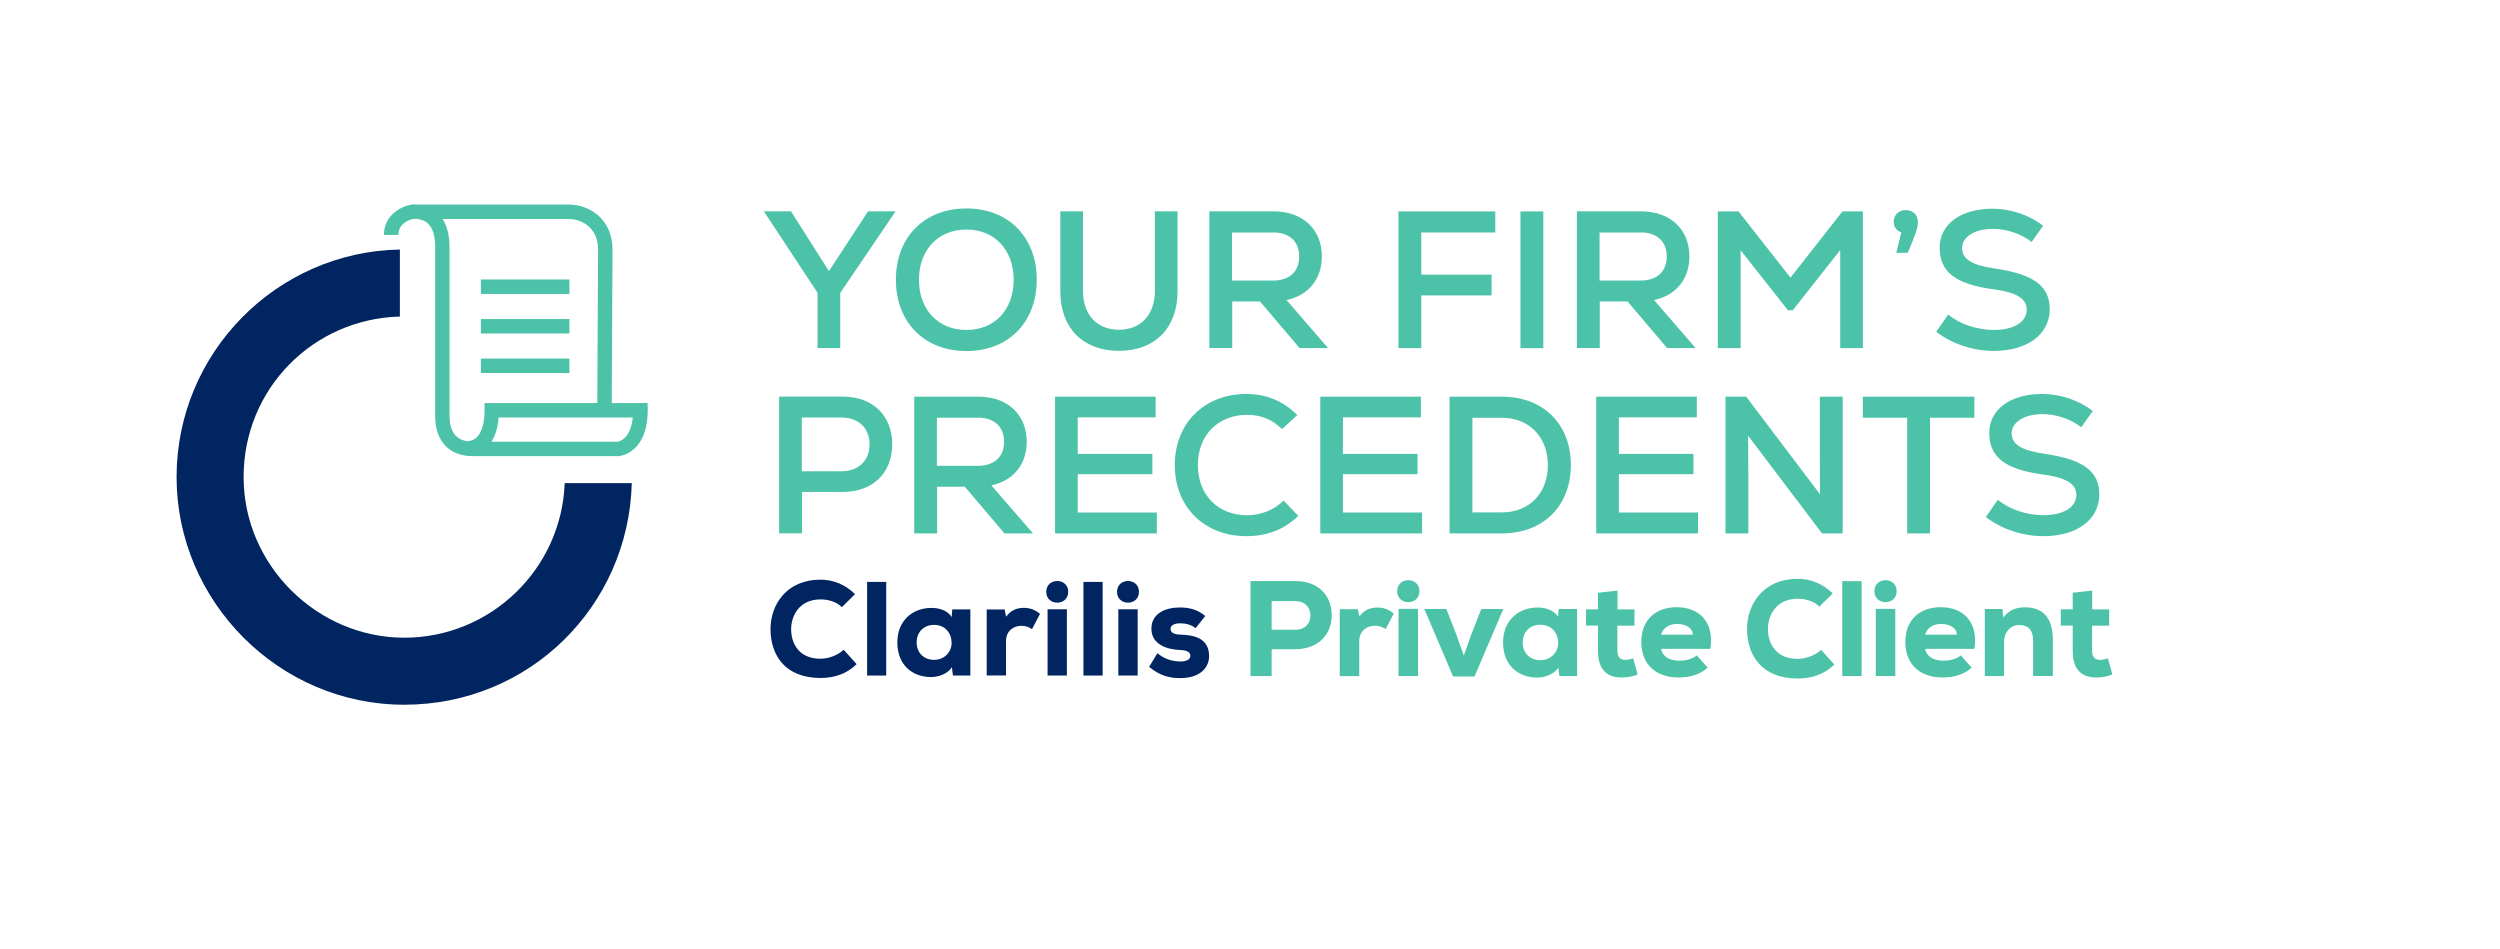 <?xml version="1.0" encoding="UTF-8"?>
<svg id="Layer_1" xmlns="http://www.w3.org/2000/svg" viewBox="0 0 380.43 144.38">
  <defs>
    <style>
      .cls-1 {
        fill: #002560;
      }

      .cls-2 {
        fill: #4cc3a8;
      }
    </style>
  </defs>
  <g>
    <path class="cls-2" d="M193.51,98.79v4.09h-3.22v-14.46h6.82c3.7,0,5.54,2.4,5.54,5.19s-1.86,5.14-5.54,5.19h-3.59ZM193.51,95.83h3.59c1.55,0,2.31-1.01,2.31-2.17s-.79-2.19-2.31-2.19h-3.59v4.36Z"/>
    <path class="cls-2" d="M206.63,92.69l.23,1.12c.68-.95,1.59-1.36,2.73-1.36.97,0,1.78.29,2.5.93l-1.24,2.36c-.5-.35-1.01-.52-1.63-.52-1.28,0-2.38.83-2.38,2.36v5.31h-2.97v-10.19h2.77Z"/>
    <path class="cls-2" d="M216,89.96c0,2.23-3.39,2.23-3.39,0s3.39-2.23,3.39,0ZM212.82,92.65v10.23h2.97v-10.23h-2.97Z"/>
    <path class="cls-2" d="M222.74,99.78l1.2-3.37,1.47-3.74h3.35l-4.38,10.27h-3.26l-4.38-10.27h3.35l1.47,3.74,1.2,3.37Z"/>
    <path class="cls-2" d="M237.2,92.67h2.79v10.21h-2.69l-.17-1.28c-.68,1.07-2.15,1.49-3.14,1.51-3.06.02-5.27-1.96-5.27-5.33s2.33-5.37,5.35-5.33c1.28,0,2.48.5,3.02,1.4l.1-1.18ZM231.71,97.77c0,1.69,1.2,2.69,2.69,2.69,1.67,0,2.71-1.3,2.71-2.58,0-1.47-.93-2.81-2.71-2.81-1.49,0-2.69,1.01-2.69,2.71Z"/>
    <path class="cls-2" d="M246.14,89.88v2.85h2.58v2.48h-2.6v3.84c0,1.07.6,1.36,1.16,1.36.35,0,.91-.08,1.24-.25l.68,2.48c-.74.29-1.34.41-2.15.45-2.21.1-3.88-.87-3.88-4.05v-3.84h-1.82v-2.48h1.82v-2.52l2.97-.33Z"/>
    <path class="cls-2" d="M252.78,98.74c.14.99,1.09,1.8,2.77,1.8.81,0,1.92-.19,2.64-.81l1.67,1.86c-1.1,1.07-2.85,1.51-4.38,1.51-3.7,0-5.72-2.17-5.72-5.43s2.09-5.27,5.41-5.27,5.74,2.17,5.1,6.34h-7.5ZM257.61,96.58c-.06-1.12-1.2-1.63-2.44-1.63s-2.11.62-2.4,1.63h4.83Z"/>
    <path class="cls-2" d="M279.14,101.12c-1.49,1.47-3.41,2.13-5.56,2.13-5.52,0-7.71-3.55-7.73-7.5-.02-3.74,2.42-7.67,7.73-7.67,1.98,0,3.82.76,5.31,2.23l-2.03,2c-.87-.85-2.13-1.2-3.29-1.2-3.28,0-4.57,2.54-4.54,4.65.02,2.11,1.16,4.5,4.54,4.5,1.16,0,2.69-.52,3.55-1.38l2,2.23Z"/>
    <path class="cls-2" d="M283.29,88.44v14.44h-2.95v-14.44h2.95Z"/>
    <path class="cls-2" d="M288.62,89.96c0,2.23-3.39,2.23-3.39,0s3.39-2.23,3.39,0ZM285.44,92.65v10.23h2.97v-10.23h-2.97Z"/>
    <path class="cls-2" d="M292.96,98.74c.14.99,1.09,1.8,2.77,1.8.81,0,1.92-.19,2.64-.81l1.67,1.86c-1.1,1.07-2.85,1.51-4.38,1.51-3.7,0-5.72-2.17-5.72-5.43s2.09-5.27,5.41-5.27,5.74,2.17,5.1,6.34h-7.5ZM297.79,96.58c-.06-1.12-1.2-1.63-2.44-1.63s-2.11.62-2.4,1.63h4.83Z"/>
    <path class="cls-2" d="M309.38,102.88v-5.39c0-1.57-.68-2.38-2.11-2.38-1.38-.02-2.31,1.18-2.31,2.5v5.27h-2.93v-10.21h2.69l.1,1.3c.91-1.18,2.07-1.57,3.31-1.55,2.29,0,4.26,1.07,4.26,5.04v5.41h-3Z"/>
    <path class="cls-2" d="M318.38,89.88v2.85h2.58v2.48h-2.6v3.84c0,1.07.6,1.36,1.16,1.36.35,0,.91-.08,1.24-.25l.68,2.48c-.74.29-1.34.41-2.15.45-2.21.1-3.88-.87-3.88-4.05v-3.84h-1.82v-2.48h1.82v-2.52l2.97-.33Z"/>
  </g>
  <g>
    <path class="cls-1" d="M130.35,101.07c-1.47,1.45-3.36,2.1-5.48,2.1-5.44,0-7.6-3.51-7.62-7.4-.02-3.69,2.38-7.56,7.62-7.56,1.96,0,3.77.75,5.24,2.2l-2,1.98c-.86-.84-2.1-1.18-3.24-1.18-3.24,0-4.5,2.51-4.48,4.59.02,2.08,1.14,4.44,4.48,4.44,1.14,0,2.65-.51,3.51-1.37l1.98,2.2Z"/>
    <path class="cls-1" d="M134.86,88.55v14.25h-2.91v-14.25h2.91Z"/>
    <path class="cls-1" d="M144.91,92.73h2.75v10.07h-2.65l-.16-1.26c-.67,1.06-2.12,1.47-3.1,1.49-3.02.02-5.2-1.94-5.2-5.26s2.3-5.3,5.28-5.26c1.26,0,2.45.49,2.98,1.39l.1-1.16ZM139.49,97.76c0,1.67,1.18,2.65,2.65,2.65,1.65,0,2.67-1.28,2.67-2.55,0-1.45-.92-2.77-2.67-2.77-1.47,0-2.65,1-2.65,2.67Z"/>
    <path class="cls-1" d="M152.88,92.75l.22,1.1c.67-.94,1.57-1.35,2.69-1.35.96,0,1.75.29,2.47.92l-1.22,2.32c-.49-.35-1-.51-1.61-.51-1.26,0-2.34.82-2.34,2.32v5.24h-2.94v-10.05h2.73Z"/>
    <path class="cls-1" d="M162.55,90.06c0,2.2-3.34,2.2-3.34,0s3.34-2.2,3.34,0ZM159.41,92.71v10.09h2.94v-10.09h-2.94Z"/>
    <path class="cls-1" d="M167.79,88.55v14.25h-2.92v-14.25h2.92Z"/>
    <path class="cls-1" d="M173.32,90.06c0,2.2-3.34,2.2-3.34,0s3.34-2.2,3.34,0ZM170.18,92.71v10.09h2.94v-10.09h-2.94Z"/>
    <path class="cls-1" d="M181.95,95.58c-.75-.53-1.47-.73-2.38-.73s-1.45.35-1.45.84c0,.55.51.86,1.49.88,1.98.06,4.36.47,4.38,3.24.02,1.63-1.2,3.38-4.4,3.38-1.49,0-3.02-.29-4.73-1.71l1.26-2.08c1.24,1.02,2.45,1.24,3.51,1.26.86.02,1.53-.33,1.51-.86,0-.47-.35-.86-1.71-.9-1.88-.08-4.22-.86-4.22-3.22s2.16-3.24,4.34-3.24c1.55,0,2.79.39,3.85,1.3l-1.45,1.83Z"/>
  </g>
  <g>
    <path class="cls-2" d="M127.86,44.56v8.41h-3.45v-8.41l-8.17-12.4h4.13l5.77,9.1,5.95-9.1h4.19l-8.41,12.4Z"/>
    <path class="cls-2" d="M136.33,42.57c0-6.48,4.31-10.85,10.73-10.85s10.7,4.37,10.7,10.85-4.31,10.85-10.7,10.85-10.73-4.37-10.73-10.85ZM154.25,42.57c0-4.55-2.91-7.64-7.19-7.64s-7.22,3.09-7.22,7.64,2.91,7.64,7.22,7.64,7.19-3.09,7.19-7.64Z"/>
    <path class="cls-2" d="M161.35,44.35v-12.19h3.45v12.13c0,3.6,2.14,5.89,5.47,5.89s5.47-2.29,5.47-5.89v-12.13h3.45v12.19c0,5.56-3.45,9.04-8.92,9.04s-8.92-3.48-8.92-9.04Z"/>
    <path class="cls-2" d="M191.73,45.87h-4.22v7.1h-3.48v-20.81h9.75c4.46,0,7.37,2.73,7.37,6.87,0,3.45-2.05,5.92-5.38,6.63l6.33,7.31h-4.34l-6.03-7.1ZM193.75,35.38h-6.27v7.31h6.27c2.47,0,3.95-1.37,3.95-3.66s-1.49-3.66-3.95-3.66Z"/>
    <path class="cls-2" d="M216.28,35.38v6.42h10.7v3.15h-10.7v8.03h-3.48v-20.81h14.74v3.21h-11.27Z"/>
    <path class="cls-2" d="M231.37,32.17h3.48v20.81h-3.48v-20.81Z"/>
    <path class="cls-2" d="M247.66,45.87h-4.22v7.1h-3.48v-20.81h9.75c4.46,0,7.37,2.73,7.37,6.87,0,3.45-2.05,5.92-5.38,6.63l6.33,7.31h-4.34l-6.03-7.1ZM249.68,35.38h-6.27v7.31h6.27c2.47,0,3.95-1.37,3.95-3.66s-1.49-3.66-3.95-3.66Z"/>
    <path class="cls-2" d="M283.48,32.17v20.81h-3.45v-14.92l-7.22,9.15h-.74l-7.19-9.12v14.89h-3.48v-20.81h3.15l7.91,10.08,7.91-10.08h3.12Z"/>
    <path class="cls-2" d="M291.85,33.77c0,.95-.33,1.84-1.54,4.7h-1.75l.77-3.12c-.71-.21-1.16-.83-1.16-1.6,0-1.04.74-1.78,1.84-1.78s1.84.77,1.84,1.81Z"/>
    <path class="cls-2" d="M294.65,50.48l1.81-2.62c1.75,1.46,4.4,2.35,6.96,2.35,3.03,0,4.99-1.22,4.99-3.09,0-1.72-1.61-2.65-5.2-3.12-5.65-.77-8.05-2.65-8.05-6.3s3.3-5.94,8.05-5.94c2.76,0,5.59.95,7.7,2.59l-1.75,2.47c-1.72-1.31-3.86-1.99-5.92-1.99-2.73,0-4.67,1.22-4.67,2.91s1.49,2.62,4.99,3.12c5.88.86,8.35,2.65,8.35,6.18,0,3.83-3.39,6.36-8.5,6.36-3.15,0-6.33-1.04-8.77-2.91Z"/>
    <path class="cls-2" d="M135.77,67.61c0,4.37-2.97,7.25-7.52,7.25h-6.21v6.3h-3.48v-20.81h9.69c4.55,0,7.52,2.88,7.52,7.25ZM132.32,67.61c0-2.47-1.69-4.07-4.25-4.07h-6.06v8.17h6.06c2.56,0,4.25-1.6,4.25-4.1Z"/>
    <path class="cls-2" d="M146.82,74.07h-4.22v7.1h-3.48v-20.81h9.75c4.46,0,7.37,2.73,7.37,6.87,0,3.45-2.05,5.92-5.38,6.63l6.33,7.31h-4.34l-6.03-7.1ZM148.84,63.57h-6.27v7.31h6.27c2.47,0,3.95-1.37,3.95-3.66s-1.49-3.66-3.95-3.66Z"/>
    <path class="cls-2" d="M176.04,77.99v3.18h-15.49v-20.81h15.31v3.15h-11.86v5.56h11.36v3.09h-11.36v5.83h12.04Z"/>
    <path class="cls-2" d="M178.77,70.77c0-6.36,4.49-10.82,10.88-10.82,3.03,0,5.68,1.1,7.76,3.21l-2.32,2.14c-1.43-1.43-3.18-2.17-5.32-2.17-4.43,0-7.49,3.12-7.49,7.64s3.06,7.64,7.49,7.64c2.08,0,4.1-.8,5.56-2.23l2.23,2.32c-2.08,2.05-4.73,3.09-7.88,3.09-6.45,0-10.91-4.46-10.91-10.82Z"/>
    <path class="cls-2" d="M216.4,77.99v3.18h-15.49v-20.81h15.31v3.15h-11.86v5.56h11.35v3.09h-11.35v5.83h12.04Z"/>
    <path class="cls-2" d="M239.04,70.77c0,6.24-4.22,10.4-10.49,10.4h-7.97v-20.81h7.97c6.27,0,10.49,4.16,10.49,10.4ZM235.54,70.77c0-4.28-2.85-7.19-6.99-7.19h-4.49v14.39h4.49c4.16,0,6.99-2.91,6.99-7.19Z"/>
    <path class="cls-2" d="M258.39,77.99v3.18h-15.49v-20.81h15.31v3.15h-11.86v5.56h11.35v3.09h-11.35v5.83h12.04Z"/>
    <path class="cls-2" d="M280.41,60.36v20.81h-3.15l-11.24-14.86.03,6.63v8.23h-3.48v-20.81h3.15l11.24,14.86-.03-6.21v-8.65h3.48Z"/>
    <path class="cls-2" d="M300.45,63.57h-6.75v17.6h-3.48v-17.6h-6.75v-3.21h16.97v3.21Z"/>
    <path class="cls-2" d="M302.2,78.67l1.81-2.62c1.75,1.46,4.4,2.35,6.96,2.35,3.03,0,4.99-1.22,4.99-3.09,0-1.72-1.61-2.65-5.2-3.12-5.65-.77-8.05-2.65-8.05-6.3s3.3-5.94,8.05-5.94c2.76,0,5.59.95,7.7,2.59l-1.75,2.47c-1.72-1.31-3.86-1.99-5.92-1.99-2.73,0-4.67,1.22-4.67,2.91s1.49,2.62,4.99,3.12c5.88.86,8.35,2.65,8.35,6.18,0,3.83-3.39,6.36-8.5,6.36-3.15,0-6.33-1.04-8.77-2.91Z"/>
  </g>
  <path class="cls-2" d="M98.53,61.31l-.57.03h-4.87l.12-23.36c0-4.5-3.35-6.85-6.67-6.85h-23.12c-.23-.02-.46-.04-.7-.04v.04s-.16.01-.16.01c-1.43.25-4.14,1.54-4.14,4.61h2.2c0-1.81,1.79-2.33,2.24-2.43h.68c.66.09,1.21.33,1.61.72.71.69,1.07,1.88,1.07,3.54v24.32h0v1.41c0,3.82,2.14,6.1,5.71,6.1h22.24c.2-.02,4.82-.44,4.37-8.11ZM68.4,63.31h0s0-.01,0-.01v-25.71c0-1.77-.36-3.19-1.05-4.26h19.19c2.15,0,4.47,1.46,4.47,4.64l-.12,23.37h-17.16v1.1c0,1.94-.41,3.36-1.19,4.11-.62.6-1.31.58-1.33.58v.03c-1.86-.25-2.8-1.54-2.8-3.85ZM94.01,67.22h-19.22c.6-.95.98-2.17,1.09-3.68h20.41c-.34,3.2-2.01,3.63-2.28,3.68Z"/>
  <rect class="cls-2" x="73.18" y="54.56" width="13.47" height="2.2"/>
  <rect class="cls-2" x="73.18" y="48.55" width="13.47" height="2.2"/>
  <rect class="cls-2" x="73.18" y="42.53" width="13.47" height="2.2"/>
  <path class="cls-1" d="M85.93,73.52c-.48,13.05-11.25,23.52-24.42,23.52s-24.44-10.96-24.44-24.44,10.61-24.08,23.78-24.43v-10.2c-18.8.35-33.98,15.75-33.98,34.63s15.54,34.64,34.64,34.64,34.14-15.04,34.63-33.72h-10.21Z"/>
</svg>